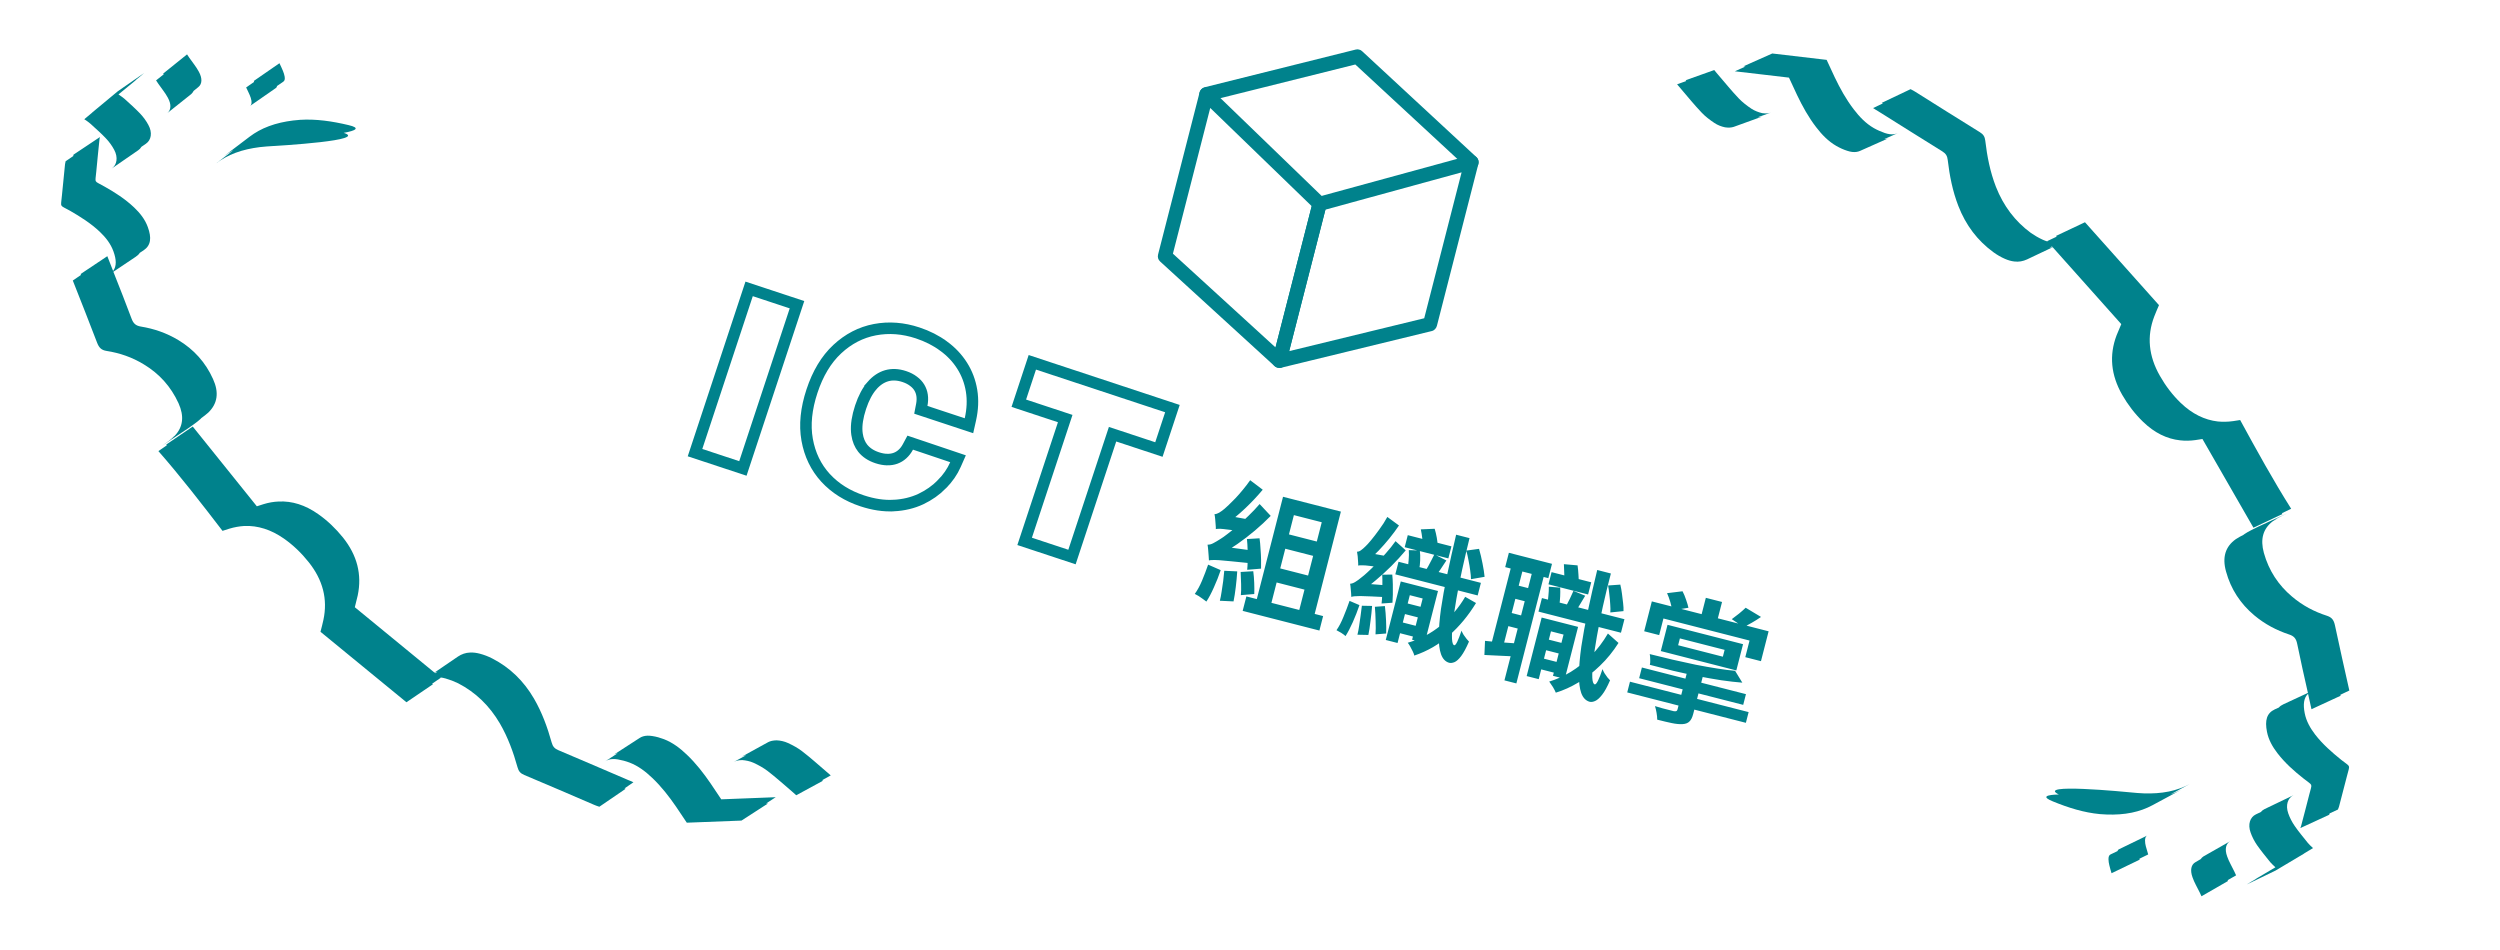 <svg xmlns="http://www.w3.org/2000/svg" width="434" height="165" viewBox="0 0 434 165" fill="none"><path d="M43.354 16.512C43.492 16.833 43.609 17.172 43.653 17.504C43.703 17.952 43.641 18.216 43.418 18.387L47.855 15.305C47.994 15.222 48.063 15.094 48.098 14.924L49.181 14.18C49.422 14.01 49.485 13.746 49.416 13.296C49.354 12.963 49.255 12.626 49.117 12.305C48.951 11.884 48.746 11.479 48.513 10.975L44.058 14.055C44.071 14.114 44.104 14.156 44.117 14.215L42.732 15.181C42.981 15.706 43.186 16.11 43.354 16.512Z" fill="#00828C"></path><path d="M40.879 26.53C42.215 26.026 43.662 25.723 45.079 25.543C45.475 25.496 45.872 25.45 46.285 25.426C48.987 25.264 63.946 24.38 59.667 23.066C61.776 22.678 62.66 22.215 60.487 21.713C57.677 21.044 54.862 20.627 52.083 20.803C51.67 20.827 51.274 20.873 50.878 20.919C49.442 21.098 48.013 21.403 46.677 21.907C45.419 22.375 44.316 22.986 43.33 23.733L38.843 27.135C39.386 26.724 39.96 26.379 40.572 26.037L37.532 28.356C38.497 27.628 39.621 26.999 40.879 26.53Z" fill="#00828C"></path><path d="M27.502 14.566C28.047 15.372 28.686 16.106 29.139 16.964C29.787 18.147 29.694 19.116 29.038 19.644L33.194 16.334C33.364 16.187 33.503 15.996 33.61 15.783L34.416 15.126C35.089 14.6 35.165 13.629 34.517 12.447C34.063 11.588 33.426 10.835 32.879 10.049C32.758 9.874 32.651 9.722 32.471 9.44L28.33 12.771C28.361 12.815 28.391 12.859 28.422 12.902L27.093 13.957C27.273 14.239 27.378 14.412 27.502 14.566Z" fill="#00828C"></path><path d="M16.142 19.651L14.631 20.695C15.047 20.992 15.377 21.183 15.66 21.447C16.566 22.287 17.513 23.091 18.372 24.005C18.934 24.593 19.447 25.296 19.823 26.006C20.528 27.321 20.307 28.628 19.396 29.253L23.989 26.088C24.217 25.931 24.41 25.732 24.549 25.488L25.335 24.949C26.267 24.305 26.486 23.018 25.762 21.701C25.386 20.991 24.873 20.289 24.311 19.7C23.45 18.805 22.524 17.984 21.599 17.143C21.314 16.897 20.986 16.688 20.57 16.39C21.619 15.52 22.627 14.685 23.674 13.835L23.489 13.956C24.013 13.53 24.515 13.123 25.022 12.676L20.448 15.844C18.959 17.068 17.552 18.241 15.998 19.538C16.017 19.54 16.017 19.54 16.017 19.54C15.556 19.912 15.115 20.286 14.652 20.677L16.142 19.651Z" fill="#00828C"></path><path d="M30.994 70.007C32.009 72.262 31.791 74.126 30.314 75.675C30.021 75.88 29.73 76.066 29.456 76.273C29.414 76.308 29.371 76.343 29.331 76.358L30.207 75.781C30.185 75.799 30.185 75.799 30.183 75.818C29.559 76.419 28.813 76.872 28.119 77.389C28.076 77.424 28.036 77.439 27.993 77.474L32.626 74.381C32.669 74.346 32.709 74.33 32.752 74.296C33.446 73.779 34.194 73.306 34.816 72.725C34.861 72.671 34.903 72.636 34.947 72.582C35.368 72.272 35.788 71.963 36.173 71.611C37.768 70.053 38.049 68.137 36.983 65.8C35.679 62.896 33.647 60.661 30.969 59.045C28.9 57.797 26.724 57.064 24.474 56.694C23.589 56.55 23.155 56.179 22.83 55.292C21.819 52.592 20.767 49.906 19.68 47.179L23.562 44.577C23.875 44.374 24.112 44.144 24.273 43.887L24.919 43.463C26.214 42.596 26.339 41.287 25.659 39.414C25.18 38.086 24.308 36.992 23.288 36.02C21.711 34.528 19.963 33.408 18.127 32.378C16.239 31.284 16.529 31.933 16.72 29.736C16.872 27.943 17.084 26.137 17.255 24.346C17.25 24.19 17.304 24.04 17.347 23.791L12.757 26.85C12.728 26.944 12.721 27.021 12.713 27.098L11.398 27.983C11.357 28.212 11.303 28.362 11.287 28.536C11.096 30.325 10.922 32.135 10.749 33.945C10.558 36.142 10.267 35.512 12.157 36.587C13.971 37.635 15.758 38.758 17.317 40.229C18.338 41.201 19.21 42.295 19.688 43.623C20.214 45.073 20.262 46.205 19.635 47.038C19.306 46.191 18.957 45.341 18.63 44.474L13.997 47.568C14.013 47.608 14.046 47.669 14.06 47.729L12.638 48.701C14.084 52.376 15.502 55.932 16.859 59.502C17.204 60.389 17.616 60.779 18.501 60.922C20.753 61.273 22.93 62.006 24.996 63.273C27.637 64.867 29.67 67.102 30.994 70.007Z" fill="#00828C"></path><path d="M143.432 133.933C142.061 132.761 140.714 131.541 139.258 130.426C138.522 129.851 137.638 129.376 136.785 128.985C136.179 128.699 135.462 128.549 134.832 128.522C134.218 128.528 133.732 128.644 133.358 128.836L128.744 131.372C128.974 131.248 129.238 131.175 129.541 131.107L127.371 132.282C127.747 132.074 128.233 131.958 128.847 131.951C129.476 131.995 130.193 132.145 130.8 132.415C131.653 132.806 132.517 133.279 133.273 133.856C134.729 134.971 136.056 136.188 137.447 137.363C137.704 137.567 137.939 137.801 138.231 138.056L142.863 135.538C142.827 135.502 142.79 135.466 142.735 135.428L144.217 134.61C143.924 134.371 143.668 134.151 143.432 133.933Z" fill="#00828C"></path><path d="M129.947 138.579C128.368 138.634 126.807 138.71 125.21 138.763C124.597 137.861 123.988 136.922 123.358 135.999C122.13 134.214 120.8 132.493 119.215 130.992C118.041 129.867 116.754 128.901 115.275 128.328C114.619 128.078 113.939 127.881 113.25 127.778C112.944 127.73 112.655 127.702 112.382 127.714C111.855 127.738 111.416 127.865 111.043 128.11L106.426 131.098C106.655 130.933 106.937 130.829 107.235 130.763L105.061 132.167C105.434 131.922 105.895 131.779 106.401 131.771C106.673 131.759 106.962 131.787 107.268 131.835C107.936 131.955 108.638 132.135 109.294 132.385C110.792 132.96 112.059 133.924 113.233 135.049C114.818 136.55 116.149 138.271 117.376 140.056C118.006 140.979 118.616 141.918 119.228 142.82C122.406 142.693 125.544 142.581 128.721 142.454L133.317 139.483C133.221 139.474 133.104 139.481 132.986 139.489L134.664 138.394C133.105 138.45 131.527 138.506 129.947 138.579Z" fill="#00828C"></path><path d="M109.018 135.399C104.985 133.682 100.955 131.926 96.921 130.228C96.27 129.951 95.957 129.588 95.77 128.905C95.036 126.27 94.103 123.695 92.708 121.291C90.915 118.203 88.507 115.878 85.465 114.315C84.764 113.954 84.018 113.668 83.301 113.482C82.716 113.328 82.162 113.255 81.618 113.281C80.842 113.305 80.141 113.551 79.501 113.979L75.424 116.76C70.798 112.95 66.186 109.201 61.597 105.415C61.763 104.687 61.943 104.019 62.104 103.35C62.855 99.742 62.014 96.412 59.544 93.318C58.282 91.749 56.846 90.378 55.233 89.245C52.986 87.66 50.695 86.951 48.382 87.063C47.508 87.097 46.643 87.249 45.766 87.517C45.408 87.62 45.048 87.742 44.589 87.894L33.458 74.047L28.864 77.17C28.899 77.212 28.934 77.255 28.968 77.297L27.498 78.311C31.282 82.627 34.966 87.384 38.629 92.158C39.108 92.008 39.449 91.884 39.807 91.781C40.683 91.513 41.568 91.363 42.425 91.308C44.735 91.216 47.027 91.924 49.276 93.49C50.889 94.623 52.324 95.994 53.584 97.582C56.054 100.676 56.915 104.008 56.144 107.614C56.003 108.285 55.823 108.953 55.637 109.679C60.605 113.756 65.555 117.811 70.559 121.911L75.152 118.789C75.116 118.766 75.062 118.721 75.028 118.679L76.517 117.667C76.5 117.646 76.463 117.622 76.427 117.599C76.734 117.629 77.036 117.697 77.357 117.786C78.091 117.994 78.838 118.28 79.54 118.622C82.563 120.183 84.971 122.508 86.783 125.598C88.178 128.002 89.111 130.577 89.846 133.211C90.032 133.894 90.345 134.257 91.015 134.537C95.05 136.234 99.081 137.97 103.112 139.707C103.371 139.83 103.653 139.915 104.046 140.051L108.62 136.926C108.564 136.901 108.488 136.894 108.413 136.867L109.965 135.802C109.578 135.609 109.296 135.523 109.018 135.399ZM75.46 116.783C75.621 116.72 75.784 116.638 75.962 116.596L75.568 116.871C75.514 116.827 75.497 116.806 75.46 116.783Z" fill="#00828C"></path><path d="M372.518 146.921C372.432 146.582 372.368 146.229 372.377 145.895C372.396 145.444 372.499 145.193 372.745 145.058L367.885 147.417C367.734 147.477 367.647 147.593 367.586 147.756L366.4 148.323C366.136 148.454 366.033 148.704 366.032 149.159C366.042 149.498 366.087 149.847 366.174 150.186C366.273 150.627 366.412 151.059 366.564 151.593L371.443 149.239C371.439 149.179 371.413 149.132 371.409 149.072L372.927 148.332C372.762 147.775 372.622 147.343 372.518 146.921Z" fill="#00828C"></path><path d="M376.514 137.407C375.116 137.698 373.639 137.773 372.211 137.732C371.813 137.717 371.414 137.701 371.003 137.66C368.307 137.402 353.393 135.961 357.416 137.922C355.273 137.978 354.328 138.299 356.396 139.131C359.069 140.227 361.786 141.075 364.559 141.331C364.97 141.371 365.369 141.387 365.767 141.402C367.213 141.448 368.672 141.368 370.07 141.077C371.385 140.808 372.57 140.376 373.659 139.79L378.619 137.124C378.019 137.446 377.398 137.698 376.741 137.941L380.103 136.12C379.037 136.69 377.829 137.138 376.514 137.407Z" fill="#00828C"></path><path d="M387.879 151.296C387.465 150.415 386.948 149.591 386.632 148.673C386.175 147.405 386.417 146.462 387.146 146.042L382.529 148.669C382.339 148.787 382.171 148.954 382.033 149.149L381.135 149.672C380.388 150.088 380.163 151.036 380.62 152.304C380.936 153.222 381.448 154.065 381.867 154.926C381.961 155.118 382.042 155.285 382.177 155.592L386.783 152.941C386.759 152.893 386.736 152.845 386.713 152.797L388.188 151.961C388.054 151.654 387.977 151.467 387.879 151.296Z" fill="#00828C"></path><path d="M399.889 148.03L401.543 147.233C401.178 146.874 400.881 146.636 400.642 146.33C399.878 145.361 399.066 144.42 398.359 143.384C397.894 142.715 397.497 141.942 397.235 141.182C396.742 139.773 397.163 138.517 398.159 138.04L393.131 140.457C392.882 140.576 392.661 140.743 392.485 140.963L391.625 141.374C390.606 141.866 390.19 143.103 390.701 144.516C390.963 145.275 391.361 146.049 391.825 146.718C392.538 147.735 393.326 148.69 394.109 149.664C394.353 149.95 394.644 150.208 395.009 150.566C393.838 151.264 392.713 151.932 391.547 152.611L391.749 152.52C391.165 152.859 390.605 153.184 390.036 153.547L395.045 151.125C396.706 150.146 398.277 149.205 400.013 148.164C399.995 148.159 399.995 148.159 399.995 148.159C400.507 147.863 401.002 147.562 401.519 147.247L399.889 148.03Z" fill="#00828C"></path><path d="M393.008 95.982C392.354 93.598 392.858 91.79 394.556 90.488C394.878 90.331 395.194 90.192 395.497 90.03C395.544 90.002 395.591 89.974 395.634 89.965L394.679 90.4C394.703 90.386 394.703 90.386 394.708 90.367C395.417 89.87 396.225 89.537 396.991 89.135C397.038 89.107 397.08 89.098 397.128 89.07L392.072 91.409C392.025 91.437 391.982 91.446 391.935 91.474C391.169 91.877 390.357 92.228 389.652 92.706C389.6 92.753 389.552 92.781 389.5 92.827C389.037 93.068 388.574 93.309 388.139 93.597C386.322 94.888 385.748 96.738 386.439 99.212C387.279 102.283 388.941 104.805 391.336 106.817C393.187 108.369 395.224 109.43 397.389 110.145C398.242 110.423 398.612 110.857 398.796 111.783C399.378 114.608 400.001 117.424 400.653 120.287L396.415 122.256C396.074 122.409 395.805 122.599 395.606 122.828L394.902 123.147C393.489 123.803 393.162 125.077 393.545 127.032C393.812 128.419 394.504 129.635 395.362 130.753C396.688 132.471 398.243 133.847 399.896 135.15C401.592 136.523 401.407 135.836 400.878 137.977C400.451 139.725 399.962 141.477 399.515 143.22C399.496 143.374 399.42 143.515 399.338 143.753L404.347 141.442C404.39 141.353 404.409 141.278 404.428 141.203L405.865 140.533C405.941 140.313 406.017 140.173 406.06 140.004C406.526 138.266 406.977 136.504 407.428 134.743C407.957 132.602 408.147 133.27 406.446 131.915C404.816 130.599 403.224 129.213 401.912 127.519C401.054 126.4 400.362 125.184 400.095 123.798C399.8 122.285 399.928 121.159 400.676 120.432C400.87 121.321 401.083 122.214 401.272 123.121L406.328 120.782C406.318 120.74 406.295 120.674 406.291 120.613L407.845 119.873C406.986 116.018 406.135 112.286 405.346 108.549C405.143 107.618 404.796 107.17 403.944 106.892C401.774 106.196 399.737 105.135 397.891 103.564C395.529 101.58 393.866 99.058 393.008 95.982Z" fill="#00828C"></path><path d="M291.816 15.428C292.99 16.798 294.132 18.211 295.397 19.538C296.036 20.22 296.836 20.826 297.617 21.345C298.171 21.721 298.857 21.98 299.475 22.105C300.083 22.193 300.581 22.154 300.98 22.022L305.931 20.231C305.685 20.318 305.413 20.349 305.103 20.37L307.428 19.544C307.024 19.692 306.526 19.731 305.919 19.642C305.305 19.502 304.619 19.242 304.061 18.882C303.279 18.364 302.498 17.763 301.841 17.076C300.575 15.749 299.452 14.341 298.26 12.965C298.037 12.724 297.842 12.457 297.593 12.159L292.627 13.93C292.657 13.971 292.687 14.012 292.736 14.058L291.145 14.637C291.398 14.919 291.617 15.176 291.816 15.428Z" fill="#00828C"></path><path d="M305.858 12.924C307.425 13.114 308.979 13.281 310.566 13.475C311.032 14.461 311.488 15.484 311.968 16.493C312.904 18.447 313.953 20.352 315.286 22.081C316.272 23.374 317.393 24.528 318.766 25.322C319.375 25.671 320.017 25.97 320.682 26.179C320.977 26.274 321.258 26.346 321.529 26.377C322.054 26.434 322.507 26.377 322.914 26.192L327.937 23.954C327.685 24.082 327.39 24.142 327.086 24.16L329.451 23.11C329.044 23.294 328.567 23.365 328.067 23.294C327.795 23.263 327.514 23.191 327.219 23.096C326.578 22.874 325.913 22.588 325.303 22.24C323.912 21.44 322.809 20.291 321.823 18.998C320.49 17.27 319.442 15.364 318.505 13.41C318.025 12.401 317.569 11.379 317.103 10.393C313.944 10.026 310.827 9.652 307.668 9.285L302.668 11.51C302.761 11.534 302.878 11.544 302.995 11.555L301.168 12.378C302.717 12.562 304.285 12.752 305.858 12.924Z" fill="#00828C"></path><path d="M326.043 19.305C329.762 21.626 333.471 23.984 337.194 26.285C337.794 26.66 338.047 27.067 338.125 27.771C338.443 30.487 338.967 33.176 339.973 35.766C341.267 39.095 343.286 41.764 346.049 43.779C346.686 44.244 347.379 44.643 348.058 44.938C348.612 45.18 349.148 45.338 349.69 45.396C350.46 45.493 351.191 45.358 351.89 45.034L356.348 42.918C360.328 47.397 364.305 51.815 368.253 56.266C367.976 56.959 367.695 57.591 367.432 58.228C366.131 61.676 366.448 65.096 368.409 68.535C369.413 70.28 370.619 71.856 372.037 73.225C374.012 75.139 376.166 76.194 378.468 76.442C379.337 76.543 380.215 76.527 381.123 76.398C381.493 76.352 381.867 76.287 382.344 76.208L391.199 91.61L396.22 89.236C396.192 89.188 396.165 89.141 396.137 89.094L397.747 88.32C394.676 83.47 391.772 78.201 388.892 72.917C388.396 72.991 388.04 73.061 387.671 73.107C386.763 73.237 385.866 73.248 385.011 73.17C382.714 72.903 380.559 71.849 378.58 69.954C377.162 68.585 375.956 67.009 374.957 65.244C372.995 61.805 372.66 58.381 373.98 54.937C374.223 54.296 374.505 53.664 374.8 52.975C370.523 48.179 366.26 43.406 361.951 38.581L356.93 40.955C356.962 40.984 357.009 41.036 357.036 41.083L355.408 41.853C355.422 41.876 355.454 41.905 355.487 41.933C355.188 41.857 354.9 41.743 354.597 41.605C353.903 41.286 353.21 40.888 352.569 40.442C349.825 38.431 347.805 35.762 346.493 32.429C345.487 29.838 344.963 27.149 344.645 24.433C344.567 23.729 344.314 23.322 343.695 22.943C339.972 20.641 336.258 18.302 332.544 15.963C332.307 15.802 332.042 15.673 331.674 15.478L326.672 17.858C326.723 17.891 326.798 17.91 326.868 17.948L325.169 18.76C325.522 19.011 325.787 19.139 326.043 19.305ZM356.315 42.89C356.146 42.927 355.973 42.983 355.791 42.997L356.222 42.785C356.269 42.838 356.283 42.861 356.315 42.89Z" fill="#00828C"></path><g clip-path="url(#clip0_272_3266)"><path d="M221.795 63.833C221.597 63.782 221.407 63.698 221.267 63.555L201.399 45.397C201.053 45.094 200.925 44.633 201.045 44.164L208.238 16.086C208.349 15.651 208.684 15.308 209.1 15.2C209.516 15.093 209.988 15.178 210.292 15.506L229.945 34.501C230.258 34.795 230.386 35.257 230.275 35.692L223.296 62.932C223.185 63.368 222.859 63.677 222.467 63.827C222.243 63.876 222.027 63.892 221.795 63.833ZM203.617 44.037L221.428 60.311L227.711 35.785L210.098 18.741L203.617 44.037Z" fill="#00828C"></path><path d="M221.795 63.833C221.596 63.782 221.382 63.656 221.209 63.504C220.905 63.176 220.801 62.757 220.912 62.321L227.891 35.081C228.002 34.646 228.337 34.303 228.753 34.196L255.119 26.99C255.534 26.882 255.998 27.001 256.31 27.295C256.623 27.589 256.752 28.051 256.64 28.486L249.447 56.564C249.335 56.999 248.992 57.376 248.543 57.475L222.392 63.843C222.201 63.901 221.994 63.884 221.795 63.833ZM230.094 36.396L223.802 60.955L247.244 55.25L253.733 29.92L230.094 36.396Z" fill="#00828C"></path><path d="M255.173 29.396C254.974 29.345 254.784 29.261 254.644 29.118L235.28 11.196L209.726 17.575C209.053 17.723 208.409 17.344 208.233 16.656C208.089 15.977 208.468 15.324 209.15 15.142L235.344 8.606C235.76 8.498 236.157 8.6 236.47 8.894L256.286 27.253C256.805 27.707 256.815 28.495 256.362 29.022C256.06 29.373 255.57 29.498 255.173 29.396Z" fill="#00828C"></path></g><path d="M203.533 70.933L201.185 78.038L193.141 75.38L186.096 96.701L177.876 93.984L184.921 72.664L176.865 70.002L179.213 62.897L203.533 70.933Z" stroke="#00828C" stroke-width="2"></path><path d="M159.302 57.793C160.995 58.352 162.501 59.114 163.81 60.082L163.811 60.081C165.125 61.042 166.201 62.177 167.027 63.489L167.026 63.488C167.856 64.794 168.401 66.239 168.661 67.814C168.925 69.407 168.849 71.082 168.455 72.83L168.213 73.906L159.855 71.144L160.021 70.282C160.136 69.685 160.15 69.139 160.078 68.638C160.005 68.142 159.846 67.694 159.601 67.285C159.36 66.883 159.027 66.516 158.584 66.189L158.576 66.184L158.57 66.179C158.144 65.852 157.62 65.578 156.985 65.368C155.861 64.997 154.852 64.967 153.93 65.227C153.014 65.491 152.161 66.043 151.375 66.943L151.376 66.944C150.598 67.848 149.93 69.082 149.399 70.688C148.846 72.362 148.642 73.78 148.734 74.964L148.784 75.4C148.931 76.384 149.268 77.177 149.769 77.814C150.358 78.543 151.179 79.102 152.284 79.466C152.911 79.674 153.484 79.773 154.005 79.781L154.009 79.782C154.546 79.792 155.025 79.714 155.454 79.559C155.896 79.398 156.292 79.16 156.647 78.84L156.651 78.836C157.018 78.509 157.34 78.097 157.614 77.587L158.014 76.843L158.815 77.113L165.278 79.291L166.314 79.641L165.873 80.642C165.321 81.899 164.525 83.042 163.501 84.072L163.501 84.073C162.476 85.117 161.261 85.968 159.868 86.631L159.863 86.633C158.44 87.302 156.866 87.674 155.154 87.765L155.153 87.763C153.417 87.859 151.585 87.577 149.669 86.944C147.125 86.103 144.999 84.779 143.321 82.961L143.317 82.957C141.641 81.122 140.578 78.906 140.121 76.34C139.659 73.748 139.959 70.926 140.96 67.899C141.963 64.861 143.415 62.412 145.351 60.611C147.264 58.83 149.449 57.693 151.894 57.23C154.323 56.77 156.797 56.965 159.302 57.793Z" stroke="#00828C" stroke-width="2"></path><path d="M138.358 52.897L128.965 81.323L120.655 78.577L130.048 50.151L138.358 52.897Z" stroke="#00828C" stroke-width="2"></path><path d="M216.37 103.538L229.692 106.951L229.049 109.462L215.727 106.049L216.37 103.538ZM223.11 92.605L229.481 94.237L228.843 96.724L222.473 95.092L223.11 92.605ZM221.598 98.51L227.968 100.142L227.342 102.583L220.972 100.951L221.598 98.51ZM222.734 86.24L232.778 88.813L227.894 107.877L225.22 107.193L229.455 90.662L224.619 89.424L220.384 105.954L217.85 105.304L222.734 86.24ZM216.469 93.579L218.658 93.446C218.74 94.029 218.797 94.646 218.828 95.298C218.879 95.939 218.91 96.558 218.922 97.156C218.934 97.753 218.933 98.273 218.919 98.716L216.514 98.917C216.559 98.483 216.585 97.961 216.592 97.352C216.604 96.727 216.602 96.09 216.586 95.442C216.57 94.794 216.531 94.173 216.469 93.579ZM212.531 99.086L214.783 99.192C214.732 100.038 214.647 100.949 214.529 101.926C214.414 102.888 214.285 103.714 214.142 104.404L211.767 104.291C211.886 103.826 211.988 103.299 212.073 102.71C212.178 102.109 212.269 101.496 212.346 100.872C212.427 100.232 212.489 99.637 212.531 99.086ZM209.731 98.022L211.915 98.977C211.571 99.996 211.173 101.001 210.721 101.992C210.289 102.971 209.857 103.785 209.426 104.435C209.276 104.313 209.075 104.163 208.824 103.983C208.588 103.807 208.343 103.637 208.087 103.472C207.828 103.323 207.604 103.2 207.414 103.102C207.872 102.476 208.292 101.708 208.673 100.798C209.059 99.873 209.412 98.947 209.731 98.022ZM211.065 91.848C211.078 91.669 211.068 91.419 211.035 91.097C211.017 90.778 210.992 90.458 210.959 90.136C210.93 89.798 210.889 89.507 210.836 89.262C211.104 89.248 211.374 89.16 211.647 88.999C211.919 88.837 212.223 88.618 212.559 88.341C212.726 88.202 212.974 87.976 213.302 87.664C213.649 87.34 214.037 86.952 214.467 86.501C214.896 86.049 215.328 85.557 215.762 85.024C216.215 84.479 216.638 83.927 217.029 83.366L219.208 85.015C218.278 86.131 217.257 87.215 216.145 88.268C215.033 89.321 213.966 90.196 212.945 90.892L212.928 90.962C212.928 90.962 212.838 90.989 212.659 91.042C212.484 91.08 212.278 91.143 212.041 91.231C211.804 91.318 211.59 91.412 211.399 91.512C211.208 91.612 211.097 91.724 211.065 91.848ZM211.065 91.848L211.484 89.923L212.814 89.471L217.03 90.229C216.865 90.55 216.704 90.922 216.546 91.344C216.392 91.751 216.274 92.084 216.191 92.343C215.253 92.202 214.479 92.094 213.87 92.021C213.265 91.932 212.777 91.873 212.404 91.844C212.051 91.803 211.774 91.79 211.572 91.804C211.374 91.803 211.205 91.817 211.065 91.848ZM209.87 97.289C209.867 97.107 209.851 96.847 209.822 96.509C209.808 96.175 209.781 95.829 209.741 95.472C209.715 95.119 209.678 94.812 209.629 94.552C209.955 94.569 210.291 94.482 210.638 94.29C211 94.102 211.428 93.848 211.923 93.529C212.196 93.368 212.579 93.094 213.075 92.709C213.585 92.328 214.158 91.864 214.794 91.316C215.445 90.773 216.103 90.173 216.766 89.517C217.445 88.866 218.08 88.194 218.67 87.503L220.596 89.557C219.745 90.429 218.824 91.284 217.834 92.12C216.843 92.956 215.835 93.73 214.811 94.442C213.786 95.154 212.783 95.781 211.802 96.322L211.778 96.415C211.778 96.415 211.681 96.44 211.487 96.489C211.312 96.527 211.106 96.59 210.869 96.678C210.635 96.75 210.414 96.842 210.203 96.953C210.013 97.053 209.901 97.165 209.87 97.289ZM209.87 97.289L210.26 95.283L211.625 94.79L217.97 95.648C217.84 95.962 217.697 96.329 217.539 96.752C217.401 97.162 217.304 97.509 217.248 97.792C215.817 97.64 214.649 97.523 213.746 97.44C212.846 97.341 212.144 97.277 211.639 97.247C211.135 97.217 210.749 97.209 210.481 97.223C210.233 97.225 210.029 97.247 209.87 97.289ZM215.376 99.294L217.566 99.162C217.651 99.795 217.707 100.478 217.734 101.212C217.761 101.945 217.763 102.582 217.741 103.121L215.411 103.317C215.465 102.786 215.48 102.145 215.457 101.396C215.434 100.647 215.407 99.947 215.376 99.294ZM244.567 95.5L246.482 95.57C246.549 96.082 246.569 96.649 246.542 97.27C246.519 97.875 246.462 98.389 246.37 98.811L244.315 98.805C244.426 98.371 244.501 97.853 244.539 97.252C244.597 96.639 244.607 96.055 244.567 95.5ZM244.39 92.903L251.969 94.845L251.433 96.937L243.854 94.995L244.39 92.903ZM242.786 97.521L257.084 101.184L256.524 103.37L242.226 99.707L242.786 97.521ZM243.351 104.504L247.605 105.594L247.135 107.431L242.88 106.341L243.351 104.504ZM243.173 100.94L245.219 101.465L242.616 111.625L240.57 111.1L243.173 100.94ZM249.01 96.242L251.094 97.296C250.741 97.833 250.391 98.363 250.042 98.885C249.698 99.391 249.379 99.83 249.086 100.201L247.368 99.265C247.556 98.983 247.744 98.668 247.933 98.32C248.14 97.96 248.333 97.596 248.509 97.229C248.702 96.865 248.869 96.536 249.01 96.242ZM252.784 92.824L255.109 93.419C254.64 95.314 254.209 97.161 253.814 98.959C253.423 100.742 253.095 102.409 252.83 103.96C252.565 105.51 252.363 106.879 252.224 108.066C252.085 109.252 252.033 110.197 252.068 110.899C252.107 111.587 252.235 111.958 252.452 112.014C252.591 112.049 252.767 111.847 252.979 111.405C253.191 110.964 253.437 110.325 253.718 109.489C253.798 109.691 253.919 109.928 254.08 110.201C254.261 110.462 254.433 110.696 254.594 110.903C254.772 111.113 254.912 111.273 255.016 111.382C254.533 112.497 254.078 113.339 253.651 113.906C253.229 114.459 252.843 114.806 252.493 114.948C252.143 115.089 251.836 115.126 251.572 115.059C250.925 114.876 250.457 114.385 250.166 113.584C249.888 112.802 249.754 111.744 249.766 110.409C249.781 109.058 249.911 107.489 250.154 105.702C250.417 103.903 250.776 101.922 251.231 99.759C251.69 97.581 252.207 95.269 252.784 92.824ZM254.555 95.582L256.763 95.28C256.992 96.065 257.194 96.918 257.371 97.839C257.552 98.744 257.67 99.509 257.725 100.135L255.365 100.546C255.359 100.115 255.314 99.616 255.228 99.049C255.157 98.486 255.06 97.899 254.935 97.289C254.826 96.683 254.7 96.114 254.555 95.582ZM254.357 103.607L256.237 104.684C254.901 106.868 253.348 108.742 251.577 110.303C249.821 111.868 247.804 113.036 245.526 113.807C245.48 113.597 245.387 113.35 245.245 113.066C245.099 112.797 244.955 112.521 244.813 112.237C244.667 111.968 244.525 111.75 244.386 111.582C246.489 110.982 248.396 109.984 250.108 108.589C251.824 107.178 253.24 105.518 254.357 103.607ZM246.654 91.897L249.059 91.795C249.204 92.262 249.327 92.78 249.428 93.351C249.53 93.922 249.581 94.398 249.583 94.778L247.038 94.944C247.041 94.548 246.999 94.067 246.913 93.5C246.846 92.921 246.76 92.387 246.654 91.897ZM243.987 101.149L249.637 102.596L247.326 111.617L245.14 111.057L246.975 103.896L243.511 103.009L243.987 101.149ZM242.482 107.799L246.736 108.889L246.26 110.749L242.005 109.659L242.482 107.799ZM239.955 99.769L241.696 99.744C241.755 100.288 241.788 100.866 241.796 101.48C241.809 102.077 241.809 102.656 241.798 103.214C241.787 103.773 241.765 104.246 241.732 104.634L239.839 104.769C239.896 104.354 239.932 103.859 239.947 103.285C239.977 102.715 239.988 102.123 239.98 101.51C239.992 100.885 239.983 100.305 239.955 99.769ZM236.42 105.156L238.195 105.19C238.136 106.001 238.044 106.877 237.918 107.819C237.811 108.75 237.688 109.553 237.549 110.227L235.651 110.187C235.766 109.737 235.864 109.226 235.945 108.652C236.046 108.067 236.131 107.477 236.2 106.884C236.289 106.279 236.362 105.703 236.42 105.156ZM234.283 104.311L236.001 105.049C235.662 106.052 235.278 107.036 234.849 107.999C234.42 108.963 233.999 109.772 233.583 110.425C233.425 110.269 233.176 110.081 232.836 109.862C232.507 109.662 232.233 109.509 232.012 109.403C232.454 108.773 232.858 108.001 233.225 107.088C233.61 106.163 233.963 105.237 234.283 104.311ZM235.779 98.179C235.792 98.001 235.786 97.768 235.76 97.48C235.754 97.182 235.733 96.879 235.696 96.572C235.659 96.265 235.619 95.999 235.578 95.774C235.807 95.783 236.034 95.701 236.26 95.528C236.502 95.358 236.767 95.129 237.056 94.84C237.271 94.647 237.593 94.291 238.023 93.774C238.453 93.257 238.924 92.642 239.436 91.931C239.964 91.224 240.432 90.493 240.84 89.739L242.863 91.224C242.358 91.969 241.803 92.719 241.197 93.472C240.595 94.21 239.978 94.911 239.345 95.575C238.717 96.223 238.108 96.794 237.519 97.287L237.507 97.333C237.507 97.333 237.428 97.354 237.268 97.396C237.109 97.438 236.913 97.495 236.679 97.567C236.462 97.644 236.265 97.734 236.09 97.837C235.915 97.941 235.811 98.055 235.779 98.179ZM235.779 98.179L236.191 96.377L237.416 95.948L241.487 96.693C241.345 96.987 241.2 97.33 241.05 97.721C240.904 98.096 240.792 98.406 240.713 98.65C239.492 98.453 238.551 98.319 237.892 98.25C237.252 98.168 236.783 98.131 236.484 98.137C236.189 98.127 235.954 98.141 235.779 98.179ZM234.583 103.621C234.592 103.458 234.582 103.24 234.552 102.968C234.542 102.685 234.517 102.398 234.476 102.106C234.454 101.804 234.421 101.547 234.376 101.338C234.659 101.328 234.958 101.223 235.274 101.023C235.605 100.827 235.981 100.551 236.402 100.197C236.624 100.039 236.952 99.76 237.385 99.358C237.837 98.946 238.343 98.456 238.901 97.889C239.463 97.306 240.037 96.677 240.623 96.001C241.225 95.329 241.772 94.644 242.265 93.944L244.037 95.538C243.275 96.449 242.449 97.353 241.559 98.248C240.673 99.127 239.768 99.952 238.844 100.723C237.935 101.498 237.035 102.176 236.143 102.756L236.125 102.826C236.125 102.826 236.053 102.849 235.909 102.895C235.765 102.941 235.592 103.004 235.39 103.084C235.192 103.149 235.015 103.227 234.859 103.319C234.703 103.412 234.611 103.512 234.583 103.621ZM234.583 103.621L234.897 101.719L236.082 101.254L241.667 101.694C241.572 102 241.467 102.345 241.353 102.729C241.253 103.116 241.18 103.436 241.132 103.688C239.863 103.61 238.827 103.56 238.024 103.536C237.225 103.496 236.595 103.475 236.133 103.472C235.686 103.474 235.353 103.487 235.131 103.513C234.91 103.539 234.727 103.575 234.583 103.621ZM238.677 105.338L240.418 105.214C240.515 105.999 240.582 106.834 240.619 107.719C240.661 108.588 240.666 109.341 240.635 109.977L238.789 110.124C238.836 109.491 238.842 108.725 238.808 107.825C238.79 106.928 238.747 106.099 238.677 105.338ZM267.68 103.825L282.002 107.494L281.4 109.842L267.079 106.173L267.68 103.825ZM269.354 99.323L276.236 101.086L275.694 103.202L268.812 101.439L269.354 99.323ZM279.166 101.639L281.286 101.488C281.407 101.982 281.503 102.51 281.573 103.073C281.659 103.64 281.726 104.186 281.773 104.71C281.836 105.238 281.859 105.698 281.841 106.09L279.552 106.321C279.585 105.933 279.58 105.469 279.537 104.93C279.509 104.394 279.46 103.845 279.389 103.282C279.338 102.707 279.264 102.159 279.166 101.639ZM273.153 102.576L275.192 103.42C274.886 103.903 274.598 104.383 274.328 104.859C274.057 105.334 273.814 105.735 273.599 106.059L271.84 105.287C272.055 104.896 272.287 104.443 272.534 103.929C272.782 103.414 272.988 102.963 273.153 102.576ZM268.879 101.853L270.846 102.01C270.874 102.479 270.873 102.999 270.843 103.57C270.816 104.124 270.771 104.592 270.706 104.972L268.635 104.837C268.699 104.457 268.754 103.984 268.8 103.418C268.862 102.856 268.888 102.334 268.879 101.853ZM279.135 109.98L280.971 111.615C280.027 113.107 278.954 114.426 277.752 115.572C276.566 116.721 275.318 117.69 274.01 118.478C272.721 119.254 271.413 119.844 270.088 120.248C269.988 119.991 269.823 119.668 269.593 119.279C269.358 118.905 269.143 118.585 268.946 118.32C270.198 117.947 271.439 117.39 272.67 116.648C273.904 115.891 275.076 114.961 276.185 113.857C277.297 112.738 278.281 111.446 279.135 109.98ZM277.278 98.95L279.65 99.558C279.126 101.538 278.659 103.458 278.248 105.318C277.838 107.178 277.492 108.915 277.211 110.528C276.934 112.125 276.722 113.532 276.575 114.75C276.444 115.972 276.394 116.941 276.424 117.66C276.459 118.362 276.6 118.745 276.848 118.809C276.988 118.845 277.173 118.636 277.405 118.183C277.641 117.715 277.905 117.04 278.197 116.156C278.273 116.374 278.392 116.619 278.553 116.892C278.719 117.149 278.888 117.391 279.061 117.617C279.254 117.831 279.403 117.993 279.507 118.102C279.019 119.233 278.556 120.072 278.118 120.621C277.677 121.185 277.271 121.543 276.901 121.696C276.547 121.853 276.231 121.896 275.952 121.825C275.289 121.638 274.807 121.135 274.505 120.314C274.219 119.498 274.086 118.407 274.105 117.041C274.125 115.675 274.262 114.075 274.517 112.241C274.792 110.395 275.165 108.36 275.636 106.135C276.111 103.895 276.658 101.5 277.278 98.95ZM271.492 97.939L273.866 98.15C273.937 98.647 273.988 99.189 274.02 99.775C274.067 100.365 274.079 100.864 274.057 101.271L271.544 101.123C271.581 100.72 271.586 100.217 271.558 99.615C271.546 99.018 271.524 98.459 271.492 97.939ZM267.739 110.752L272.063 111.86L271.593 113.697L267.268 112.589L267.739 110.752ZM267.631 107.206L269.724 107.742L267.121 117.902L265.029 117.366L267.631 107.206ZM268.422 107.409L273.955 108.826L271.644 117.847L269.598 117.323L271.433 110.162L267.945 109.269L268.422 107.409ZM266.847 114.041L271.194 115.155L270.718 117.015L266.37 115.901L266.847 114.041ZM261.94 95.962L269.426 97.88L268.789 100.368L261.303 98.45L261.94 95.962ZM262.81 101.462L266.391 102.379L265.807 104.658L262.227 103.741L262.81 101.462ZM261.595 106.205L265.176 107.122L264.592 109.401L261.011 108.483L261.595 106.205ZM262.554 97.531L264.576 98.05L260.836 112.65L258.813 112.132L262.554 97.531ZM266.204 98.467L268.273 98.997L263.24 118.642L261.171 118.112L266.204 98.467ZM257.8 111.253C258.602 111.343 259.547 111.428 260.633 111.508C261.719 111.588 262.838 111.668 263.99 111.749L263.616 113.982C262.588 113.933 261.568 113.887 260.555 113.842C259.547 113.782 258.592 113.735 257.692 113.703L257.8 111.253ZM291.628 110.827L291.324 112.013L299.089 114.002L299.393 112.816L291.628 110.827ZM289.482 108.469L302.594 111.828L301.427 116.385L288.314 113.025L289.482 108.469ZM285.032 115.876L303.097 120.504L302.62 122.364L284.556 117.736L285.032 115.876ZM282.963 118.344L303.562 123.621L303.085 125.481L282.487 120.204L282.963 118.344ZM292.987 116.254L295.731 116.957L293.944 123.932C293.785 124.552 293.565 124.991 293.284 125.249C293.015 125.527 292.612 125.68 292.077 125.708C291.541 125.736 290.92 125.676 290.215 125.528C289.51 125.381 288.669 125.182 287.692 124.931C287.698 124.586 287.66 124.188 287.577 123.738C287.506 123.306 287.415 122.92 287.304 122.578C287.719 122.7 288.149 122.827 288.594 122.958C289.04 123.088 289.443 123.191 289.803 123.267C290.175 123.363 290.423 123.426 290.547 123.458C290.753 123.494 290.902 123.491 290.995 123.449C291.104 123.411 291.181 123.306 291.224 123.136L292.987 116.254ZM301.211 116.453L302.468 118.51C301.351 118.422 300.131 118.283 298.809 118.092C297.506 117.891 296.148 117.65 294.733 117.37C293.318 117.09 291.902 116.785 290.483 116.455C289.084 116.113 287.728 115.766 286.415 115.413C286.478 115.165 286.499 114.856 286.478 114.487C286.476 114.107 286.449 113.795 286.396 113.55C287.683 113.879 289.004 114.201 290.361 114.516C291.717 114.83 293.054 115.123 294.372 115.395C295.709 115.655 296.957 115.876 298.117 116.057C299.291 116.242 300.323 116.374 301.211 116.453ZM296.133 103.781L298.946 104.501L297.874 108.686L295.061 107.966L296.133 103.781ZM286.758 104.401L307.031 109.595L305.703 114.78L302.983 114.083L303.721 111.2L288.772 107.37L288.034 110.253L285.43 109.586L286.758 104.401ZM289.403 102.973L292.089 102.645C292.323 103.085 292.527 103.575 292.703 104.116C292.894 104.66 293.031 105.125 293.114 105.509L290.271 105.97C290.238 105.582 290.138 105.102 289.97 104.531C289.803 103.959 289.614 103.44 289.403 102.973ZM303.05 105.503L305.713 107.102C305.171 107.475 304.63 107.815 304.089 108.123C303.567 108.419 303.106 108.672 302.705 108.883L300.635 107.486C301.02 107.205 301.441 106.883 301.898 106.521C302.358 106.143 302.742 105.804 303.05 105.503Z" fill="#00828C"></path><defs><clipPath id="clip0_272_3266"><rect width="50" height="57" fill="white" transform="translate(211.74 2.416) rotate(14.37)"></rect></clipPath></defs></svg>